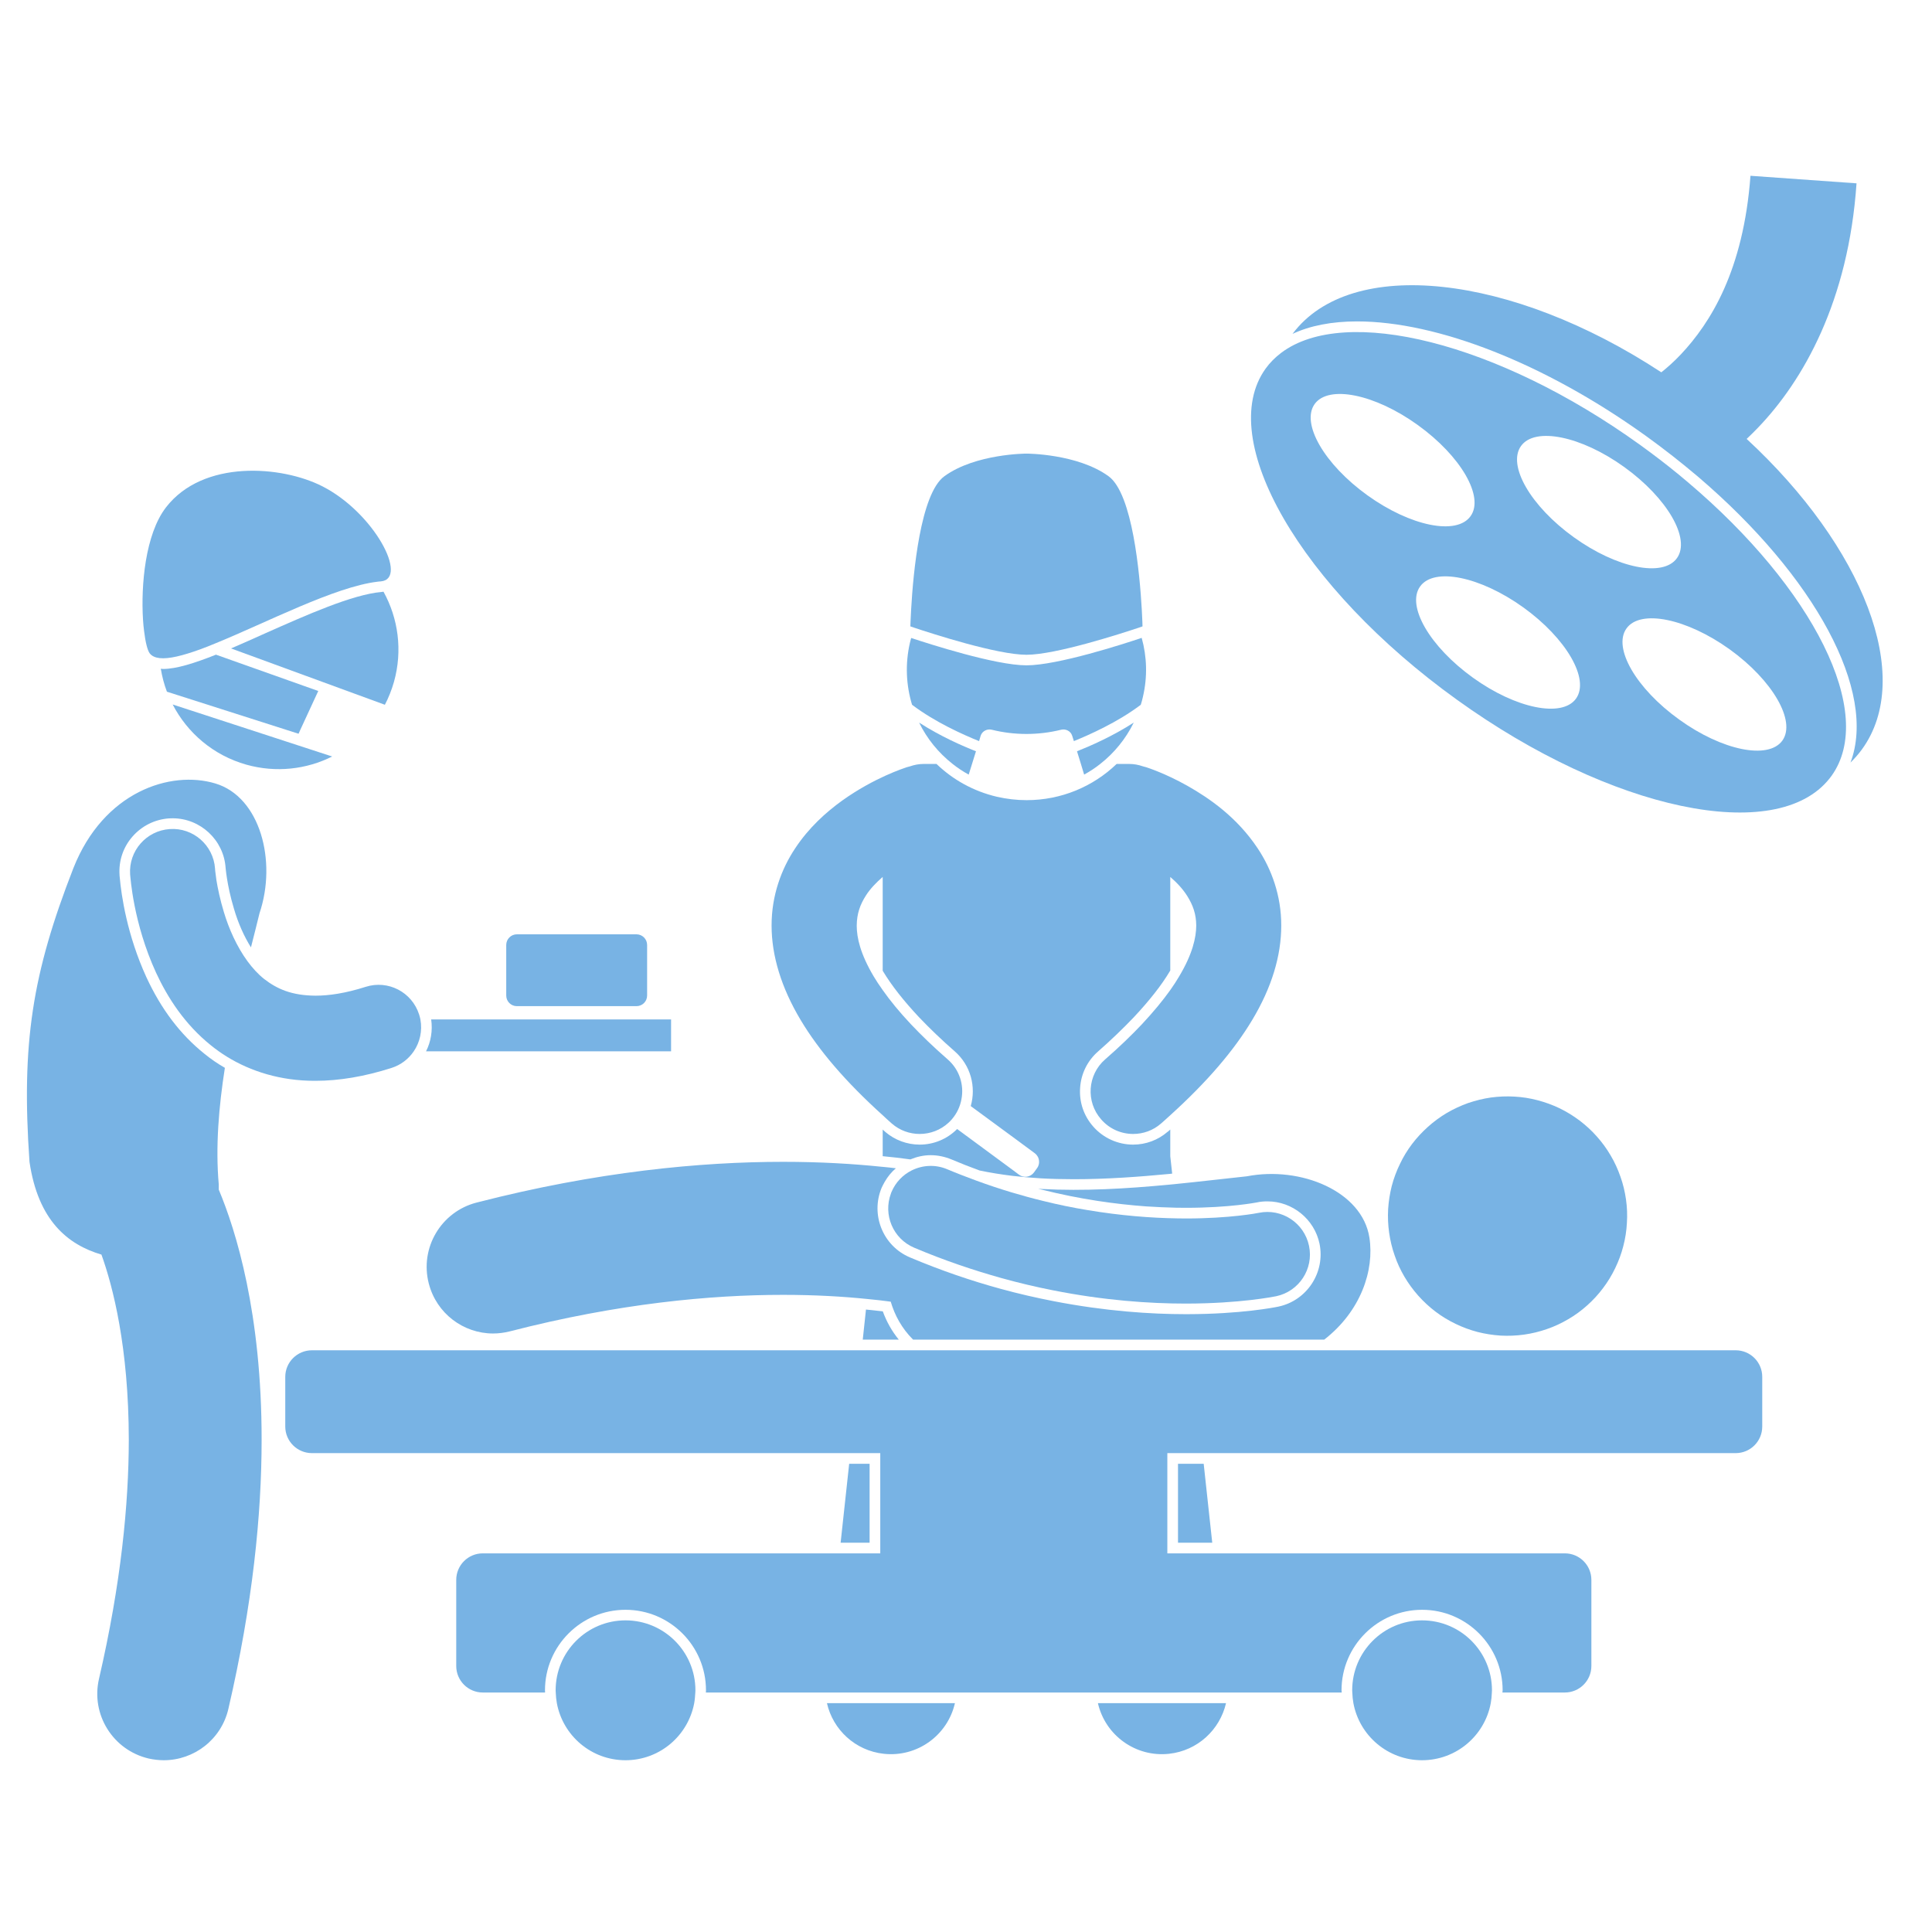 <svg xmlns="http://www.w3.org/2000/svg" xmlns:xlink="http://www.w3.org/1999/xlink" width="100" zoomAndPan="magnify" viewBox="0 0 75 75" height="100" preserveAspectRatio="xMidYMid meet" version="1.0"><defs><clipPath id="id1"><path d="M 50 6.824 L 74 6.824 L 74 30 L 50 30 Z M 50 6.824 " clip-rule="nonzero"/></clipPath><clipPath id="id2"><path d="M 32 66 L 38 66 L 38 68.324 L 32 68.324 Z M 32 66 " clip-rule="nonzero"/></clipPath><clipPath id="id3"><path d="M 42 66 L 48 66 L 48 68.324 L 42 68.324 Z M 42 66 " clip-rule="nonzero"/></clipPath><clipPath id="id4"><path d="M 21 62 L 27 62 L 27 68.324 L 21 68.324 Z M 21 62 " clip-rule="nonzero"/></clipPath><clipPath id="id5"><path d="M 52 62 L 58 62 L 58 68.324 L 52 68.324 Z M 52 62 " clip-rule="nonzero"/></clipPath><clipPath id="id6"><path d="M 1 30 L 11 30 L 11 68.324 L 1 68.324 Z M 1 30 " clip-rule="nonzero"/></clipPath></defs><rect x="-7.5" width="90" fill="#ffffff" y="-7.5" height="90" fill-opacity="1"/><rect x="-7.5" width="90" fill="#ffffff" y="-7.5" height="90" fill-opacity="1"/><rect x="-7.5" width="90" fill="#ffffff" y="-7.5" height="90" fill-opacity="1"/><rect x="-7.5" width="90" fill="#ffffff" y="-7.5" height="90" fill-opacity="1"/><g clip-path="url(#id1)"><path fill="#78b3e4" d="M 63.805 16.859 C 63.84 16.887 63.875 16.91 63.91 16.934 C 64.613 17.441 65.277 17.965 65.906 18.496 C 70.473 22.391 72.875 26.848 71.836 29.602 C 71.996 29.445 72.148 29.273 72.281 29.09 C 74.328 26.273 72.332 21.227 67.805 17.039 C 67.949 16.902 68.098 16.758 68.246 16.602 C 70 14.777 71.758 11.695 72.07 7.117 L 67.953 6.824 C 67.68 10.508 66.398 12.535 65.254 13.754 C 64.992 14.031 64.734 14.262 64.492 14.453 C 58.676 10.633 52.441 9.93 50.176 12.961 C 50.859 12.641 51.703 12.477 52.68 12.477 C 55.805 12.477 59.957 14.113 63.805 16.859 Z M 63.805 16.859 " fill-opacity="1" fill-rule="nonzero"/></g><path fill="#78b3e4" d="M 56.559 27.164 C 62.547 31.477 68.965 32.816 71.02 30.223 C 71.047 30.188 71.074 30.156 71.098 30.121 C 72.852 27.684 70.387 22.836 65.523 18.719 C 65.055 18.32 64.562 17.93 64.051 17.551 C 63.926 17.457 63.797 17.363 63.668 17.27 C 58.125 13.281 52.215 11.832 49.738 13.695 C 49.504 13.871 49.297 14.078 49.129 14.312 C 47.164 17.047 50.488 22.801 56.559 27.164 Z M 61.18 27.121 C 60.641 27.871 58.844 27.508 57.176 26.305 C 55.504 25.102 54.586 23.52 55.129 22.766 C 55.668 22.012 57.461 22.379 59.133 23.578 C 60.805 24.781 61.723 26.367 61.18 27.121 Z M 67.145 25.207 C 68.816 26.41 69.73 27.996 69.191 28.75 C 68.648 29.5 66.855 29.137 65.188 27.934 C 63.516 26.734 62.598 25.148 63.141 24.395 C 63.68 23.641 65.473 24.008 67.145 25.207 Z M 59.047 17.312 C 59.586 16.562 61.379 16.926 63.051 18.129 C 64.723 19.332 65.641 20.914 65.098 21.668 C 64.559 22.422 62.766 22.059 61.094 20.855 C 59.422 19.652 58.504 18.066 59.047 17.312 Z M 51.035 15.684 C 51.574 14.934 53.371 15.297 55.039 16.5 C 56.711 17.703 57.629 19.289 57.086 20.039 C 56.547 20.793 54.754 20.43 53.082 19.227 C 51.41 18.023 50.496 16.438 51.035 15.684 Z M 51.035 15.684 " fill-opacity="1" fill-rule="nonzero"/><path fill="#78b3e4" d="M 33.758 56.824 L 32.965 56.824 L 32.633 59.887 L 33.758 59.887 Z M 33.758 56.824 " fill-opacity="1" fill-rule="nonzero"/><g clip-path="url(#id2)"><path fill="#78b3e4" d="M 37.07 66.117 L 32.102 66.117 C 32.336 67.148 33.199 67.961 34.309 68.082 C 35.609 68.223 36.785 67.363 37.07 66.117 Z M 37.07 66.117 " fill-opacity="1" fill-rule="nonzero"/></g><path fill="#78b3e4" d="M 34.891 52.004 C 34.625 51.68 34.418 51.312 34.27 50.906 C 34.055 50.883 33.836 50.859 33.617 50.836 L 33.492 52.004 Z M 34.891 52.004 " fill-opacity="1" fill-rule="nonzero"/><path fill="#78b3e4" d="M 35.34 45.008 C 35.586 44.906 35.852 44.844 36.129 44.844 C 36.406 44.844 36.676 44.902 36.934 45.008 C 37.301 45.164 37.664 45.305 38.027 45.438 C 38.434 45.523 38.863 45.594 39.316 45.648 C 39.66 45.688 40.016 45.719 40.387 45.742 C 40.805 45.766 41.234 45.777 41.691 45.777 C 42.961 45.777 44.219 45.684 45.418 45.57 C 45.445 45.566 45.473 45.562 45.504 45.559 L 45.43 44.887 L 45.43 43.848 C 45.402 43.875 45.375 43.898 45.348 43.922 C 45.34 43.93 45.332 43.934 45.324 43.938 C 44.953 44.258 44.48 44.434 43.988 44.434 C 43.395 44.434 42.824 44.176 42.434 43.727 C 42.07 43.312 41.891 42.781 41.93 42.23 C 41.965 41.68 42.215 41.176 42.633 40.812 C 43.145 40.363 43.605 39.918 44.016 39.488 C 44.609 38.855 45.09 38.25 45.418 37.695 C 45.422 37.688 45.426 37.684 45.43 37.676 L 45.43 34.043 C 45.695 34.27 45.926 34.523 46.09 34.785 C 46.312 35.141 46.434 35.48 46.438 35.93 C 46.438 35.934 46.438 35.934 46.438 35.934 C 46.434 36.395 46.297 37.031 45.773 37.906 C 45.676 38.074 45.559 38.25 45.43 38.434 C 45.141 38.84 44.777 39.281 44.328 39.762 C 43.926 40.188 43.453 40.645 42.902 41.125 C 42.215 41.723 42.145 42.77 42.746 43.453 C 43.07 43.828 43.527 44.02 43.988 44.02 C 44.375 44.02 44.762 43.887 45.074 43.613 C 45.145 43.555 45.203 43.496 45.27 43.438 C 45.324 43.387 45.375 43.34 45.43 43.293 C 46.867 41.992 47.902 40.777 48.605 39.605 C 49.367 38.34 49.738 37.102 49.738 35.934 C 49.742 34.766 49.355 33.73 48.824 32.934 C 48.023 31.727 46.949 30.988 46.094 30.504 C 45.238 30.023 44.57 29.809 44.5 29.785 C 44.457 29.773 44.414 29.762 44.371 29.75 C 44.203 29.691 44.023 29.656 43.832 29.656 L 43.348 29.656 C 42.434 30.535 41.199 31.062 39.852 31.062 C 39.465 31.062 39.078 31.016 38.699 30.93 C 37.785 30.715 36.988 30.266 36.355 29.656 L 35.859 29.656 C 35.672 29.656 35.492 29.691 35.324 29.75 C 35.281 29.762 35.238 29.773 35.195 29.785 C 35.098 29.82 33.945 30.184 32.688 31.082 C 32.062 31.535 31.398 32.129 30.867 32.934 C 30.336 33.73 29.949 34.766 29.953 35.934 C 29.953 37.098 30.328 38.34 31.086 39.605 C 31.789 40.777 32.824 41.992 34.266 43.293 C 34.316 43.34 34.367 43.387 34.422 43.438 C 34.488 43.496 34.551 43.555 34.617 43.613 C 34.93 43.887 35.316 44.02 35.703 44.02 C 36.109 44.02 36.512 43.871 36.824 43.582 C 36.867 43.543 36.906 43.5 36.949 43.453 C 37.148 43.223 37.273 42.953 37.324 42.668 C 37.43 42.113 37.246 41.523 36.789 41.125 C 36.238 40.645 35.766 40.188 35.363 39.762 C 34.914 39.285 34.551 38.84 34.266 38.434 C 34.133 38.25 34.02 38.074 33.918 37.906 C 33.398 37.031 33.258 36.398 33.258 35.934 C 33.262 35.469 33.387 35.117 33.621 34.754 C 33.781 34.504 34.012 34.262 34.266 34.043 L 34.266 37.68 C 34.266 37.684 34.27 37.691 34.273 37.695 C 34.605 38.25 35.082 38.855 35.676 39.488 C 36.086 39.918 36.547 40.363 37.062 40.812 C 37.684 41.355 37.898 42.191 37.684 42.938 L 39.469 44.25 L 40.172 44.77 C 40.23 44.812 40.27 44.871 40.301 44.93 C 40.336 45.012 40.348 45.105 40.328 45.195 C 40.316 45.25 40.293 45.301 40.258 45.348 L 40.137 45.516 C 40 45.699 39.742 45.738 39.559 45.602 L 39.34 45.438 L 37.156 43.828 C 36.773 44.215 36.25 44.434 35.703 44.434 C 35.211 44.434 34.738 44.258 34.367 43.941 C 34.359 43.934 34.352 43.93 34.348 43.922 C 34.316 43.898 34.293 43.875 34.266 43.848 L 34.266 44.883 C 34.645 44.918 35.004 44.961 35.34 45.008 Z M 35.34 45.008 " fill-opacity="1" fill-rule="nonzero"/><path fill="#78b3e4" d="M 45.73 59.887 L 47.059 59.887 L 46.727 56.824 L 45.73 56.824 Z M 45.73 59.887 " fill-opacity="1" fill-rule="nonzero"/><g clip-path="url(#id3)"><path fill="#78b3e4" d="M 45.383 68.082 C 46.492 67.961 47.355 67.148 47.594 66.117 L 42.621 66.117 C 42.906 67.363 44.082 68.223 45.383 68.082 Z M 45.383 68.082 " fill-opacity="1" fill-rule="nonzero"/></g><path fill="#78b3e4" d="M 63.121 46.562 C 63.164 46.867 63.176 47.168 63.156 47.473 C 63.141 47.777 63.094 48.078 63.016 48.375 C 62.941 48.668 62.836 48.953 62.703 49.227 C 62.57 49.504 62.414 49.762 62.23 50.004 C 62.047 50.25 61.84 50.473 61.613 50.676 C 61.387 50.879 61.141 51.059 60.879 51.211 C 60.613 51.367 60.34 51.496 60.051 51.594 C 59.762 51.695 59.469 51.766 59.168 51.809 C 58.863 51.852 58.562 51.863 58.258 51.848 C 57.953 51.828 57.652 51.781 57.359 51.707 C 57.062 51.629 56.777 51.523 56.504 51.391 C 56.23 51.258 55.969 51.102 55.727 50.918 C 55.484 50.734 55.262 50.527 55.059 50.301 C 54.855 50.07 54.676 49.828 54.52 49.562 C 54.367 49.301 54.238 49.027 54.141 48.738 C 54.039 48.449 53.969 48.156 53.926 47.852 C 53.883 47.551 53.871 47.246 53.887 46.941 C 53.906 46.637 53.953 46.34 54.027 46.043 C 54.105 45.746 54.211 45.461 54.344 45.188 C 54.473 44.914 54.633 44.652 54.816 44.41 C 55 44.168 55.207 43.945 55.434 43.742 C 55.66 43.539 55.906 43.359 56.168 43.203 C 56.43 43.051 56.707 42.922 56.992 42.82 C 57.281 42.723 57.578 42.648 57.879 42.605 C 58.18 42.566 58.484 42.551 58.789 42.57 C 59.094 42.586 59.391 42.633 59.688 42.711 C 59.984 42.789 60.266 42.891 60.543 43.023 C 60.816 43.156 61.074 43.316 61.32 43.5 C 61.562 43.684 61.785 43.887 61.988 44.117 C 62.191 44.344 62.371 44.59 62.523 44.852 C 62.68 45.113 62.805 45.391 62.906 45.68 C 63.008 45.965 63.078 46.262 63.121 46.562 Z M 63.121 46.562 " fill-opacity="1" fill-rule="nonzero"/><path fill="#78b3e4" d="M 19.789 51.684 C 24.016 50.594 27.605 50.266 30.402 50.266 C 31.652 50.266 32.742 50.332 33.66 50.426 C 33.988 50.457 34.297 50.492 34.578 50.531 C 34.734 51.059 35.004 51.562 35.445 52.004 L 51.406 52.004 C 52.824 50.906 53.359 49.312 53.16 48.043 C 52.883 46.25 50.504 45.258 48.402 45.664 C 47.547 45.754 46.574 45.871 45.547 45.973 C 45.465 45.98 45.387 45.988 45.305 45.996 C 43.75 46.141 42.07 46.246 40.434 46.156 C 40.387 46.156 40.344 46.152 40.301 46.148 C 40.348 46.16 40.391 46.168 40.434 46.18 C 41.941 46.559 43.316 46.746 44.492 46.832 C 44.902 46.859 45.289 46.875 45.645 46.883 C 45.777 46.887 45.906 46.887 46.031 46.887 C 47.746 46.887 48.773 46.68 48.781 46.68 C 48.922 46.648 49.062 46.637 49.203 46.637 C 50.172 46.637 51.023 47.328 51.223 48.277 C 51.453 49.391 50.738 50.488 49.625 50.723 C 49.477 50.754 48.168 51.012 46.094 51.016 C 46.074 51.016 46.055 51.016 46.031 51.016 C 44.676 51.016 42.914 50.902 40.906 50.512 C 40.242 50.383 39.551 50.227 38.84 50.031 C 37.715 49.723 36.535 49.324 35.324 48.812 C 34.277 48.371 33.785 47.156 34.227 46.105 C 34.262 46.027 34.305 45.953 34.344 45.879 C 34.461 45.676 34.605 45.5 34.777 45.352 C 34.609 45.332 34.438 45.312 34.266 45.297 C 34.25 45.293 34.234 45.293 34.219 45.293 C 33.129 45.18 31.852 45.102 30.402 45.102 C 27.203 45.102 23.172 45.48 18.5 46.684 C 17.121 47.039 16.289 48.445 16.645 49.824 C 16.945 50.992 17.992 51.766 19.141 51.766 C 19.355 51.766 19.57 51.738 19.789 51.684 Z M 19.789 51.684 " fill-opacity="1" fill-rule="nonzero"/><path fill="#78b3e4" d="M 39.246 46.281 C 38.805 46.148 38.359 46 37.902 45.832 C 37.531 45.695 37.152 45.551 36.773 45.391 C 36.312 45.195 35.812 45.227 35.395 45.434 C 35.055 45.602 34.77 45.891 34.609 46.27 C 34.598 46.289 34.594 46.312 34.586 46.332 C 34.277 47.156 34.668 48.086 35.484 48.434 C 36.656 48.93 37.793 49.312 38.883 49.617 C 39.562 49.805 40.223 49.961 40.859 50.086 C 42.855 50.484 44.625 50.605 46.031 50.605 C 46.039 50.605 46.043 50.605 46.051 50.605 C 48.148 50.602 49.449 50.336 49.539 50.32 C 50.43 50.133 51.004 49.258 50.816 48.363 C 50.629 47.473 49.758 46.898 48.867 47.082 C 48.812 47.094 47.746 47.301 46.031 47.301 C 45.922 47.301 45.805 47.297 45.691 47.297 C 44.699 47.281 43.52 47.195 42.203 46.973 C 41.652 46.883 41.078 46.766 40.48 46.617 C 40.078 46.52 39.668 46.406 39.246 46.281 Z M 39.246 46.281 " fill-opacity="1" fill-rule="nonzero"/><path fill="#78b3e4" d="M 42.559 65.703 L 52.086 65.703 C 52.082 65.676 52.078 65.648 52.078 65.617 C 52.078 63.895 53.48 62.492 55.207 62.492 C 56.93 62.492 58.332 63.895 58.332 65.617 C 58.332 65.648 58.328 65.676 58.324 65.703 L 60.746 65.703 C 61.316 65.703 61.777 65.242 61.777 64.672 L 61.777 61.332 C 61.777 60.762 61.316 60.301 60.746 60.301 L 45.316 60.301 L 45.316 56.41 L 67.379 56.41 C 67.949 56.41 68.41 55.949 68.41 55.379 L 68.41 53.449 C 68.41 52.879 67.949 52.418 67.379 52.418 L 12.109 52.418 C 11.539 52.418 11.074 52.879 11.074 53.449 L 11.074 55.379 C 11.074 55.949 11.539 56.41 12.109 56.41 L 34.172 56.41 L 34.172 60.301 L 18.742 60.301 C 18.172 60.301 17.711 60.762 17.711 61.332 L 17.711 64.672 C 17.711 65.242 18.172 65.703 18.742 65.703 L 21.16 65.703 C 21.16 65.676 21.156 65.648 21.156 65.617 C 21.156 63.895 22.559 62.492 24.281 62.492 C 26.008 62.492 27.406 63.895 27.406 65.617 C 27.406 65.648 27.406 65.676 27.402 65.703 Z M 42.559 65.703 " fill-opacity="1" fill-rule="nonzero"/><g clip-path="url(#id4)"><path fill="#78b3e4" d="M 26.996 65.617 C 26.996 64.117 25.781 62.902 24.281 62.902 C 22.785 62.902 21.57 64.117 21.57 65.617 C 21.57 65.648 21.574 65.676 21.574 65.703 C 21.578 65.844 21.594 65.984 21.617 66.117 C 21.852 67.379 22.953 68.332 24.281 68.332 C 25.609 68.332 26.711 67.379 26.949 66.117 C 26.973 65.984 26.984 65.844 26.992 65.703 C 26.992 65.676 26.996 65.648 26.996 65.617 Z M 26.996 65.617 " fill-opacity="1" fill-rule="nonzero"/></g><g clip-path="url(#id5)"><path fill="#78b3e4" d="M 57.918 65.617 C 57.918 64.117 56.703 62.902 55.203 62.902 C 53.707 62.902 52.492 64.117 52.492 65.617 C 52.492 65.648 52.496 65.676 52.496 65.703 C 52.5 65.844 52.516 65.984 52.539 66.117 C 52.773 67.379 53.879 68.332 55.203 68.332 C 56.531 68.332 57.637 67.379 57.871 66.117 C 57.895 65.984 57.91 65.844 57.914 65.703 C 57.914 65.676 57.918 65.648 57.918 65.617 Z M 57.918 65.617 " fill-opacity="1" fill-rule="nonzero"/></g><path fill="#78b3e4" d="M 41.961 29.656 C 42 29.793 42.043 29.934 42.086 30.07 C 42.305 29.949 42.516 29.812 42.711 29.656 C 43.25 29.234 43.699 28.688 44.012 28.051 C 43.184 28.586 42.32 28.961 41.809 29.164 C 41.859 29.328 41.91 29.492 41.961 29.656 Z M 41.961 29.656 " fill-opacity="1" fill-rule="nonzero"/><path fill="#78b3e4" d="M 38.008 28.77 C 38.027 28.699 38.051 28.629 38.07 28.559 C 38.129 28.383 38.316 28.285 38.5 28.328 C 39.383 28.547 40.309 28.547 41.195 28.328 C 41.375 28.285 41.566 28.383 41.621 28.559 C 41.645 28.629 41.664 28.699 41.688 28.77 C 41.992 28.645 42.414 28.465 42.875 28.227 C 43.336 27.992 43.836 27.699 44.285 27.359 C 44.316 27.262 44.344 27.16 44.367 27.055 C 44.551 26.273 44.523 25.488 44.32 24.762 C 43.641 24.992 41.059 25.828 39.848 25.828 C 38.637 25.828 36.059 24.992 35.371 24.766 C 35.355 24.824 35.34 24.887 35.324 24.949 C 35.133 25.777 35.176 26.602 35.406 27.359 C 35.855 27.699 36.355 27.992 36.82 28.23 C 37.281 28.465 37.703 28.648 38.008 28.77 Z M 38.008 28.77 " fill-opacity="1" fill-rule="nonzero"/><path fill="#78b3e4" d="M 37.734 29.656 C 37.785 29.492 37.836 29.328 37.887 29.164 C 37.371 28.961 36.508 28.586 35.68 28.051 C 35.984 28.676 36.43 29.223 36.98 29.656 C 37.176 29.812 37.383 29.949 37.605 30.07 C 37.648 29.934 37.691 29.797 37.734 29.656 Z M 37.734 29.656 " fill-opacity="1" fill-rule="nonzero"/><path fill="#78b3e4" d="M 35.5 24.371 C 36.16 24.59 38.703 25.418 39.848 25.418 C 40.988 25.418 43.535 24.59 44.195 24.371 C 44.293 24.336 44.352 24.316 44.352 24.316 C 44.352 24.316 44.348 24.062 44.324 23.664 C 44.246 22.289 43.969 19.168 43.035 18.488 C 41.824 17.609 39.848 17.609 39.848 17.609 C 39.848 17.609 37.867 17.609 36.66 18.488 C 35.727 19.168 35.449 22.266 35.371 23.648 C 35.348 24.055 35.34 24.316 35.34 24.316 C 35.34 24.316 35.398 24.336 35.5 24.371 Z M 35.5 24.371 " fill-opacity="1" fill-rule="nonzero"/><path fill="#78b3e4" d="M 16.539 40.812 L 26.051 40.812 L 26.051 39.574 L 16.738 39.574 C 16.801 40.008 16.727 40.441 16.539 40.812 Z M 16.539 40.812 " fill-opacity="1" fill-rule="nonzero"/><path fill="#78b3e4" d="M 6.703 27.348 C 7.273 28.449 8.277 29.32 9.562 29.684 C 10.719 30.008 11.898 29.867 12.895 29.367 Z M 6.703 27.348 " fill-opacity="1" fill-rule="nonzero"/><path fill="#78b3e4" d="M 10.285 24.59 C 9.828 24.797 9.387 24.992 8.969 25.172 L 14.941 27.359 C 15.086 27.082 15.203 26.785 15.293 26.473 C 15.637 25.25 15.457 24 14.887 22.969 C 14.863 22.973 14.84 22.977 14.816 22.98 C 13.684 23.074 11.879 23.883 10.285 24.59 Z M 10.285 24.59 " fill-opacity="1" fill-rule="nonzero"/><path fill="#78b3e4" d="M 11.656 28.336 L 12.355 26.824 L 8.383 25.414 C 7.551 25.746 6.844 25.969 6.328 25.969 C 6.297 25.969 6.27 25.965 6.242 25.961 C 6.293 26.266 6.371 26.566 6.48 26.852 L 11.59 28.484 C 11.598 28.469 11.648 28.355 11.656 28.336 Z M 11.656 28.336 " fill-opacity="1" fill-rule="nonzero"/><g clip-path="url(#id6)"><path fill="#78b3e4" d="M 3.938 48.703 C 4.379 49.93 4.996 52.285 5 55.895 C 4.996 58.379 4.703 61.453 3.844 65.168 C 3.52 66.555 4.383 67.941 5.773 68.266 C 5.969 68.309 6.164 68.332 6.359 68.332 C 7.531 68.332 8.594 67.527 8.867 66.332 C 9.812 62.262 10.156 58.785 10.156 55.895 C 10.16 50.98 9.16 47.77 8.492 46.18 C 8.492 46.113 8.492 46.047 8.492 45.977 C 8.363 44.516 8.492 42.969 8.73 41.453 C 8.449 41.293 8.184 41.109 7.934 40.906 C 7 40.156 6.262 39.184 5.684 37.938 C 4.938 36.305 4.711 34.785 4.645 34.027 L 4.641 33.992 L 4.641 33.973 C 4.602 33.422 4.781 32.887 5.145 32.473 C 5.508 32.059 6.012 31.809 6.559 31.77 C 6.609 31.77 6.656 31.766 6.703 31.766 C 7.781 31.766 8.688 32.613 8.758 33.691 C 8.762 33.711 8.762 33.734 8.766 33.766 C 8.773 33.844 8.789 33.957 8.812 34.105 C 8.855 34.379 8.938 34.801 9.082 35.277 C 9.246 35.84 9.477 36.352 9.742 36.777 C 9.859 36.316 9.973 35.871 10.074 35.453 C 10.758 33.426 10.098 30.934 8.359 30.414 C 6.621 29.891 4.023 30.73 2.848 33.703 C 1.25 37.801 0.824 40.496 1.145 45.102 C 1.48 47.387 2.637 48.32 3.938 48.703 Z M 3.938 48.703 " fill-opacity="1" fill-rule="nonzero"/></g><path fill="#78b3e4" d="M 8.402 34.172 C 8.379 34.016 8.363 33.891 8.355 33.812 C 8.352 33.773 8.348 33.746 8.348 33.73 C 8.348 33.727 8.348 33.723 8.348 33.719 C 8.285 32.809 7.496 32.121 6.59 32.184 C 5.68 32.246 4.992 33.031 5.051 33.941 C 5.066 34.055 5.168 35.82 6.059 37.762 C 6.508 38.73 7.168 39.762 8.195 40.586 C 8.383 40.738 8.586 40.883 8.801 41.016 C 9.734 41.594 10.898 41.957 12.207 41.957 C 12.223 41.957 12.234 41.957 12.246 41.957 C 13.164 41.957 14.148 41.793 15.199 41.457 C 15.566 41.34 15.859 41.109 16.062 40.812 C 16.301 40.461 16.402 40.016 16.32 39.574 C 16.305 39.512 16.293 39.445 16.27 39.383 C 15.992 38.512 15.066 38.031 14.195 38.309 C 13.414 38.559 12.77 38.652 12.246 38.652 C 11.32 38.645 10.754 38.391 10.254 38.004 C 10.016 37.816 9.801 37.578 9.605 37.312 C 9.195 36.75 8.883 36.055 8.688 35.398 C 8.543 34.922 8.453 34.48 8.402 34.172 Z M 8.402 34.172 " fill-opacity="1" fill-rule="nonzero"/><path fill="#78b3e4" d="M 5.594 24.5 C 5.645 24.926 5.723 25.242 5.812 25.363 C 5.895 25.469 6.023 25.527 6.191 25.547 C 6.555 25.59 7.102 25.449 7.762 25.211 C 7.957 25.141 8.16 25.059 8.367 24.973 C 10.352 24.164 12.996 22.781 14.652 22.582 C 14.695 22.578 14.738 22.57 14.781 22.57 C 15.875 22.477 14.535 19.91 12.516 18.879 C 10.938 18.074 7.883 17.828 6.441 19.699 C 5.637 20.746 5.469 22.719 5.551 24.051 C 5.562 24.211 5.574 24.359 5.594 24.5 Z M 5.594 24.5 " fill-opacity="1" fill-rule="nonzero"/><path fill="#78b3e4" d="M 20.066 39.059 L 24.707 39.059 C 24.938 39.059 25.121 38.875 25.121 38.645 L 25.121 36.684 C 25.121 36.457 24.938 36.27 24.707 36.27 L 20.066 36.27 C 19.836 36.27 19.652 36.457 19.652 36.684 L 19.652 38.645 C 19.652 38.875 19.836 39.059 20.066 39.059 Z M 20.066 39.059 " fill-opacity="1" fill-rule="nonzero"/></svg>